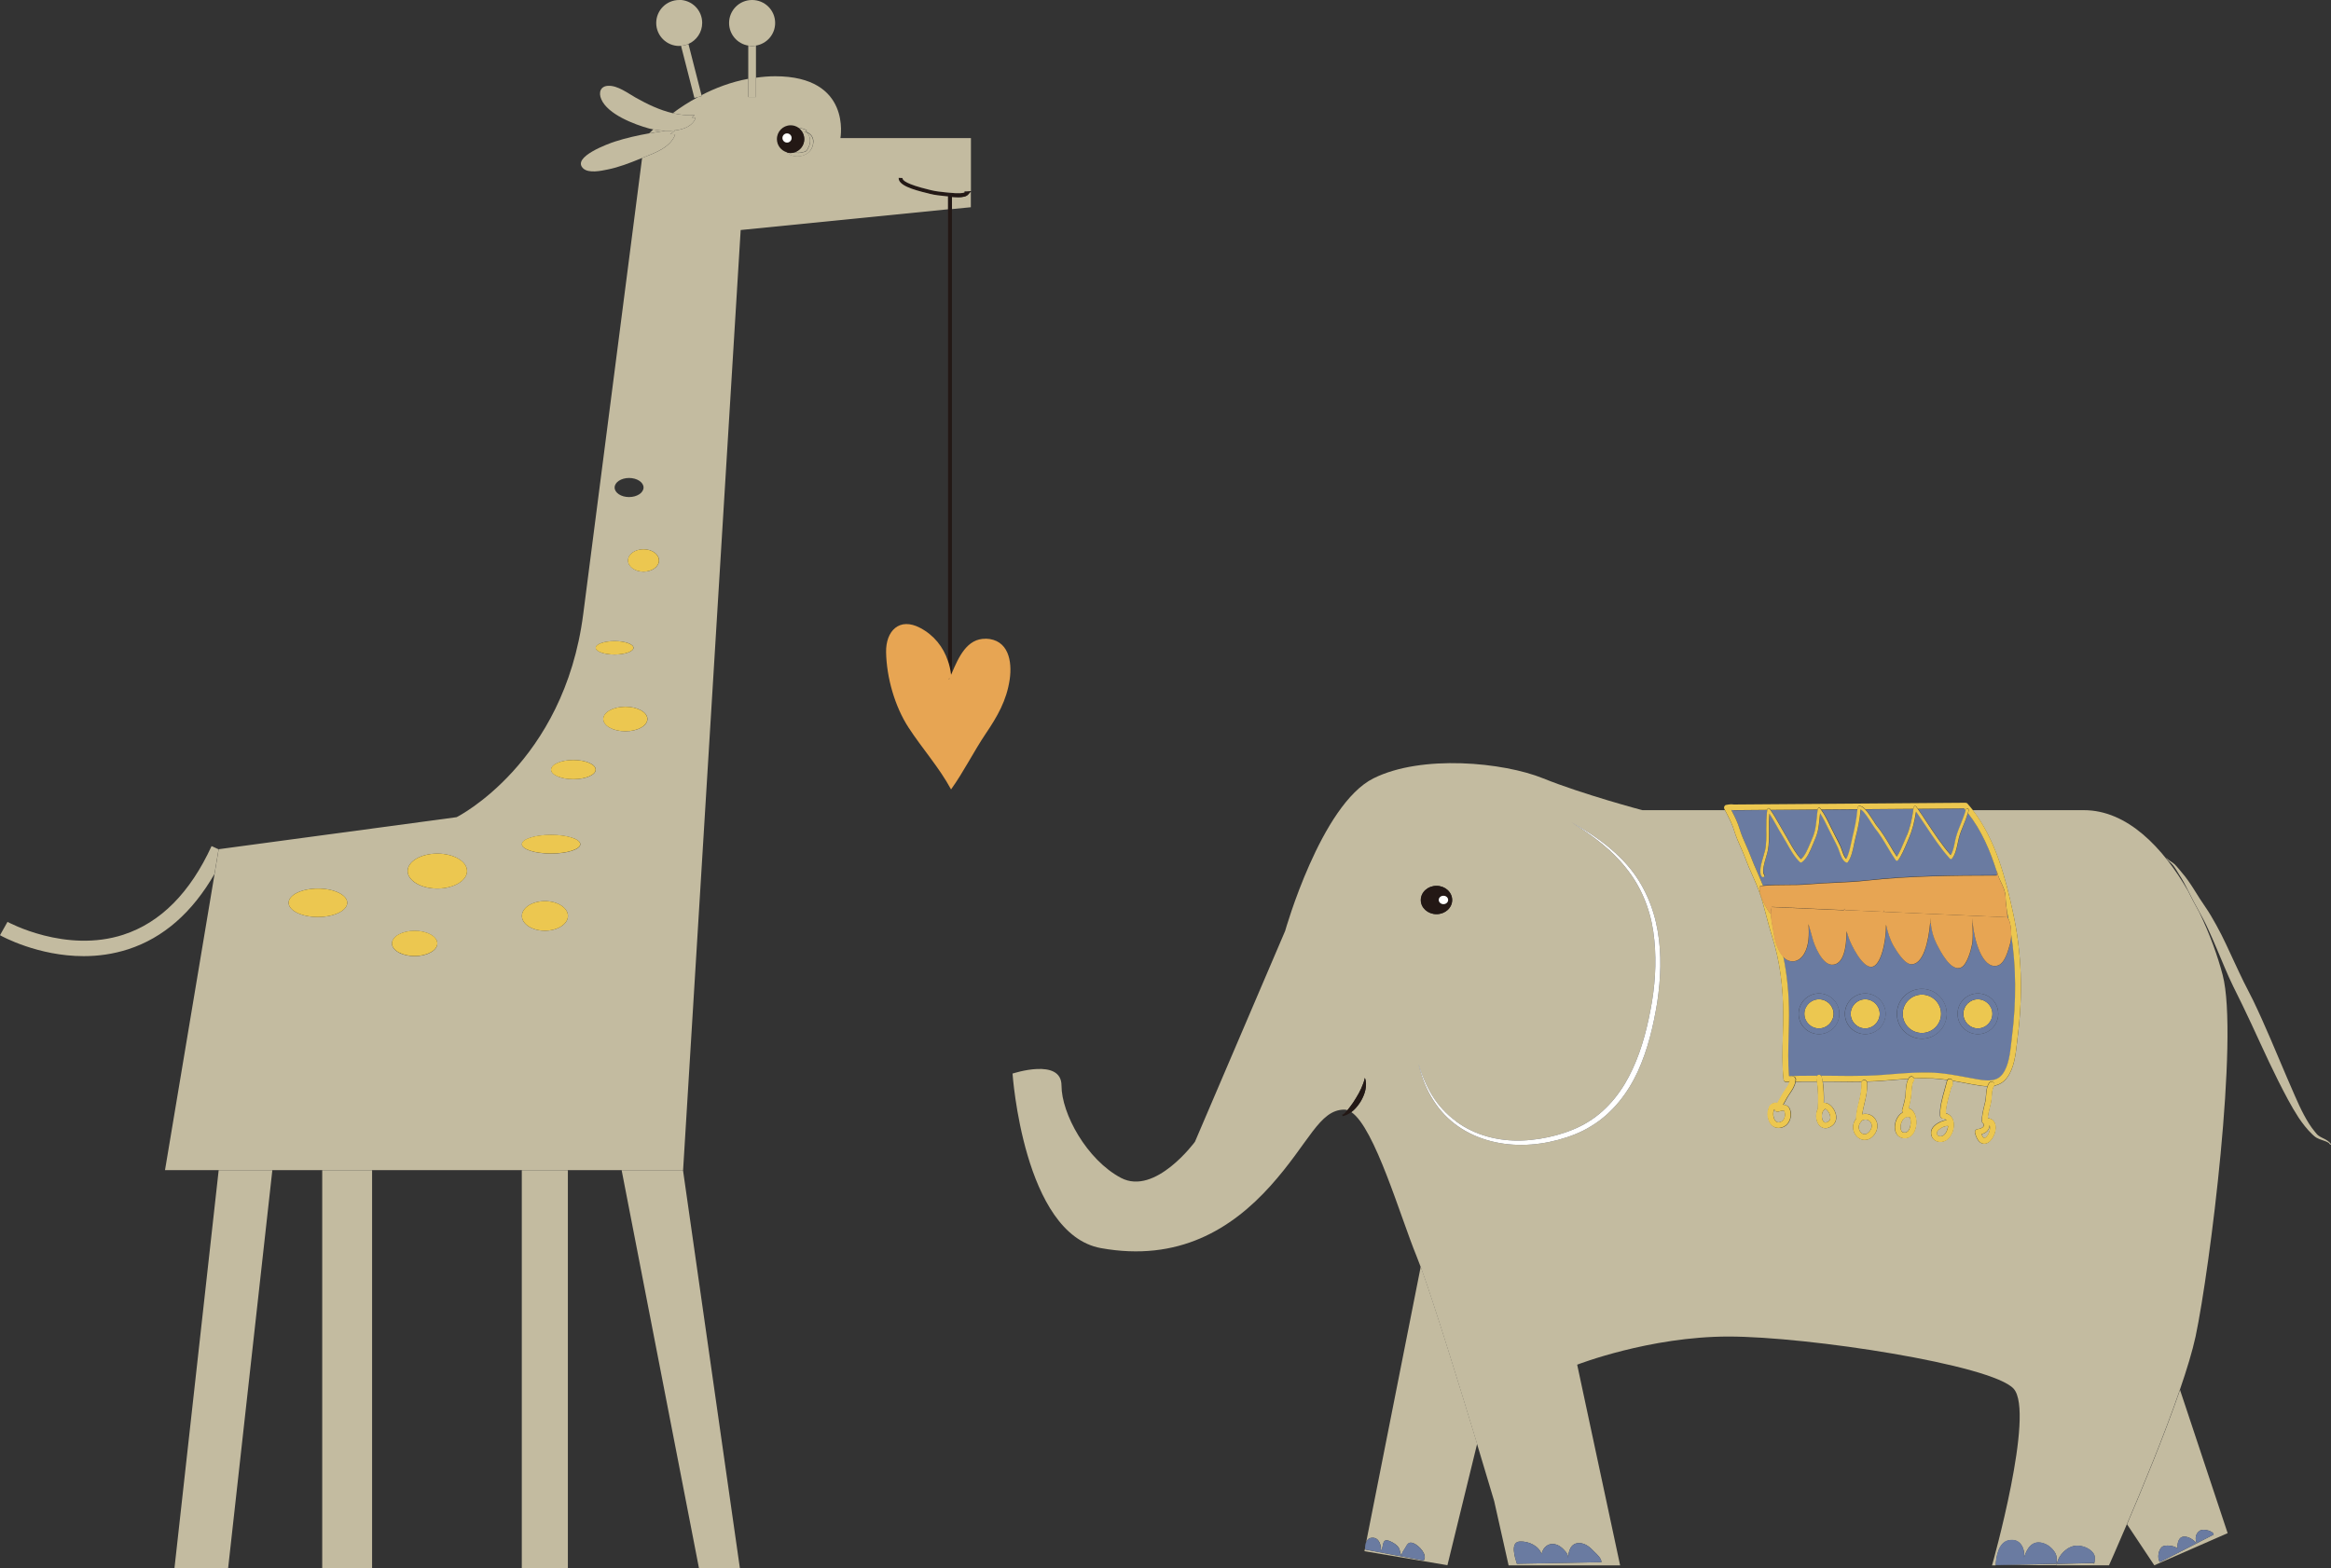 <?xml version="1.0" encoding="UTF-8"?><svg id="_レイヤー_2" xmlns="http://www.w3.org/2000/svg" viewBox="0 0 239.31 161.03"><rect x="0" y="0" width="239.31" height="161.03" fill="#333333" stroke="none"/><defs><style>.cls-1{fill:none;}.cls-2{fill:#6a7ba1;}.cls-3{fill:#ecc750;}.cls-4{fill:#e7a553;}.cls-5{fill:#fff;}.cls-6{fill:#c3bba0;}.cls-7{fill:#231815;}</style></defs><g id="_レイヤー_1-2"><g><g><path class="cls-1" d="m239.15,117.48s-.04-.07-.07-.1c.05.03.09.07.14.12-.03,0-.05,0-.07-.02Z"/><path class="cls-6" d="m140.16,159.25v-.14l6,1.13c.44-.58-.48-1.55-1.03-1.77-.51-.21-.64.09-.86.47-.15.27-.37.5-.37.81-.17-.22-.14-.59-.31-.84-.19-.29-.51-.48-.83-.63-.97-.45-.64.52-.99.97.06-.5-.15-1.38-.88-1.35-.36.01-.55.22-.64.49l5.61-28.33c1.39,3.82,4.03,12.38,5.79,18.19l-3.05,12.47-8.52-1.44.1-.49c-.01.16-.01.33,0,.46Z"/><path class="cls-6" d="m223.81,142.72c-1.59,4.62-3.86,10.11-5.44,13.8l2.8,4.21,7.53-3.3-4.89-14.71Zm.19,15.11c.57-.19,1.18.27,1.52.64h.02c-.22-.44-.16-1.01.33-1.31.36-.22,1.41.07,1.39.42l-1.72.88s.02.04.03.06c-.01-.02-.03-.03-.05-.05l-3.63,1.86c-.06.01-.11.03-.16.05-.28-.39-.15-1.33.31-1.59.29-.16,1.19-.1,1.52.22-.06-.44.09-1.06.45-1.18Z"/><path class="cls-6" d="m103.95,110.22s1.11,16.49,9.07,17.94c7.96,1.44,13.43-1.96,17.41-6.39,3.98-4.43,5-7.83,7.59-7.83.11,0,.21.02.32.06.09-.11.18-.22.26-.33.23-.29.43-.6.62-.92.2-.31.37-.64.53-.98.15-.34.29-.68.37-1.08.16.38.14.82.06,1.22-.08.4-.25.78-.45,1.14-.21.35-.46.68-.76.96-.07.07-.15.13-.23.19,2.4,1.62,5.01,10.68,6.69,14.79.12.3.26.67.42,1.09,1.39,3.82,4.03,12.38,5.79,18.19,1.03,3.41,1.76,5.87,1.76,5.87l1.48,6.6h11.45s-4.41-20.61-4.41-20.61c0,0,7.41-2.89,15.55-2.89,8.15,0,27.04,2.89,29.26,5.36,2.22,2.47-2.22,18.14-2.22,18.14h.38c.04-.83.26-2.31,1.3-2.56,1.22-.29,1.72.84,1.61,1.75.26-.85.79-1.8,1.91-1.48.54.15.96.51,1.24.94.26.39.19.78.19,1.2h.03c.14-.87,1.04-1.83,2-1.87.63-.03,1.35.26,1.71.73.29.39.18.76.1,1.19,0-.05,0-.09,0-.14l-3.82.09s-.02.1-.02.14h5.38s.76-1.69,1.83-4.21c1.58-3.69,3.85-9.18,5.44-13.8.72-2.09,1.3-4.01,1.62-5.49,1.48-7.01,4.45-30.72,2.78-37.11-.5-1.91-1.31-4.19-2.4-6.44-.02-.04-.05-.09-.07-.13-.35-.62-.7-1.28-1.01-1.91-.03-.05-.06-.11-.08-.16-2.57-4.45-6.23-8.29-10.69-8.29-2.63,0-6.94,0-11.41,0,2.37,3.07,3.39,7.06,4.15,10.6.88,4.08,1.03,8.27.45,12.81-.02.17-.04.34-.06.52-.13,1.15-.29,2.59-1.02,3.55-.33.45-.77.72-1.33.83-.01.02-.02.04-.03.06-.16.21-.19.63-.22,1-.02.24-.03.46-.08.67-.03.12-.06.25-.09.38-.1.4-.2.83-.24,1.2.43.04.72.31.8.75.12.68-.36,1.73-1.01,1.87-.04,0-.1.02-.15.02-.3,0-.71-.19-.95-1.13-.02-.08,0-.17.04-.24.05-.07.12-.12.2-.13.31-.05.53-.14.61-.26.02-.03.07-.11.02-.29,0,0,0-.01,0-.02-.02,0-.04-.02-.05-.04-.07-.05-.1-.13-.11-.21-.02-.5.13-1.11.26-1.66.03-.13.06-.25.09-.37.04-.16.05-.36.07-.58.02-.32.05-.67.16-.97-.36,0-.72-.05-1.05-.11-.45-.07-.89-.15-1.33-.24-.41-.08-.81-.15-1.21-.22,0,.03.01.06.01.1,0,.09,0,.18,0,.27,0,.11-.05.2-.13.26-.03.12-.07.24-.1.36-.22.78-.47,1.65-.47,2.33.39.11.67.4.78.83.17.7-.17,1.59-.74,1.95-.19.12-.4.17-.61.17-.18,0-.35-.04-.5-.13-.29-.17-.46-.47-.45-.83,0-.26.13-.51.36-.72.31-.29.81-.52,1.22-.56-.09-.1-.21-.15-.38-.16-.15-.01-.26-.13-.27-.27-.07-.82.22-1.86.48-2.77.08-.29.16-.57.22-.82,0-.03.02-.07.04-.09-.5-.07-1-.13-1.5-.15-.63-.03-1.27-.02-1.91,0,.02.1,0,.2-.06.28-.15.17-.19.78-.21,1.14,0,.18-.02.34-.04.45-.06.42-.15.77-.25,1.15.19.06.37.19.5.38.35.5.4,1.38.1,2.01-.2.43-.53.68-.92.71-.03,0-.06,0-.09,0-.38,0-.69-.18-.86-.5-.27-.5-.16-1.3.25-1.81.12-.15.26-.27.41-.35-.06-.07-.08-.17-.05-.26l.03-.1c.12-.45.23-.83.3-1.3.02-.11.02-.25.03-.41.03-.48.07-1.01.27-1.35-.56.03-1.12.08-1.66.12-.34.03-.68.05-1.02.08-.49.04-1.01.06-1.57.08.02.03.03.07.03.11.05.75-.12,1.47-.28,2.16-.09.37-.17.72-.22,1.07.48-.12.92.04,1.2.32.45.46.48,1.17.07,1.74-.35.48-.74.58-1.01.58-.06,0-.11,0-.16-.01-.44-.07-.82-.41-.97-.87-.15-.45-.06-.93.25-1.31.02-.57.15-1.12.28-1.66.16-.68.31-1.32.27-1.98,0-.05,0-.09.03-.14-.39,0-.79.01-1.23.01-.69,0-1.38-.01-2.07-.02-.24,0-.47,0-.71,0,.11.7.13,1.44.11,2.17.05,0,.1,0,.15,0,.52.06.97.66,1.09,1.19.12.52-.06.97-.48,1.23-.22.13-.41.19-.59.19-.31,0-.56-.17-.71-.39-.29-.42-.34-1.12-.07-1.62,0,0,0-.02,0-.02.04-.92.05-1.88-.1-2.75-.25,0-.5,0-.75,0-.53,0-1,0-1.44.02-.07.43-.33.84-.58,1.2-.09.14-.19.27-.25.39l-.06.1c-.12.22-.25.44-.37.67.15,0,.3.03.43.12.27.18.33.52.35.76.04.47-.19,1.11-.69,1.36-.2.1-.39.14-.57.14-.27,0-.51-.1-.71-.3-.42-.43-.54-1.28-.26-1.82.19-.35.51-.53.89-.46.14-.25.29-.5.42-.75l.06-.1c.08-.14.18-.28.28-.44.19-.27.39-.57.47-.85-.11,0-.23,0-.34.01-.15.02-.29-.11-.31-.26-.16-1.49-.11-3.04-.07-4.53.02-.69.04-1.37.04-2.05,0-2.99-.36-5.6-1.11-7.98-.22-.69-.41-1.4-.59-2.09-.22-.85-.45-1.73-.74-2.56-.21-.61-.48-1.21-.74-1.79-.23-.53-.48-1.08-.68-1.63-.15-.4-.32-.8-.49-1.18-.24-.54-.49-1.1-.67-1.69-.21-.7-.47-1.2-.77-1.79-.06-.12-.13-.25-.2-.38h-8.48s-6.11-1.62-10.19-3.27c-4.07-1.65-12.46-2.47-17.41,0-5.4,2.69-9.07,15.67-9.07,15.67l-9.26,21.65s-4.07,5.56-7.59,3.71c-3.52-1.86-6.11-6.6-6.11-9.48,0-2.89-5-1.24-5-1.24Zm45.13-17.8c0,.8-.72,1.45-1.61,1.45s-1.61-.65-1.61-1.45.72-1.46,1.61-1.46,1.61.65,1.61,1.46Zm6.65,68.15c-.18-.57-.73-2.21.28-2.28.94-.06,2,.47,2.26,1.31.08-.55.52-1.09,1.16-1.06.57.03,1,.42,1.31.8.21.26.25.43.26.68,0-.72.25-1.62,1.19-1.57.63.04,1.08.46,1.47.87.28.28.75.67.75,1.09l-8.68.16s0,0,0,.01c0,.06,0,.05,0-.01h0Zm-10.11-51.38c.33,1.17.8,2.31,1.43,3.33.64,1.03,1.47,1.93,2.44,2.63,1.94,1.44,4.39,2.05,6.78,1.96,1.2-.04,2.39-.24,3.54-.55,1.15-.32,2.28-.76,3.28-1.39,2.03-1.25,3.53-3.23,4.52-5.4,1.01-2.17,1.59-4.55,1.99-6.93.39-2.38.48-4.82.13-7.2-.35-2.38-1.29-4.67-2.82-6.54-1.5-1.9-3.5-3.36-5.56-4.65,2.13,1.18,4.17,2.59,5.78,4.46,1.61,1.87,2.63,4.22,3.05,6.65.43,2.44.32,4.93-.04,7.36-.4,2.42-.96,4.83-1.99,7.09-1.03,2.24-2.62,4.31-4.77,5.61-1.06.67-2.24,1.11-3.43,1.43-1.2.32-2.43.5-3.67.51-2.47.03-5-.66-6.96-2.18-1.98-1.52-3.19-3.83-3.7-6.2Z"/><path class="cls-6" d="m211.15,160.72h-5.95s5.95-.14,5.95-.14c0,.05,0,.09,0,.14Z"/><path class="cls-6" d="m204.12,116.02c.07-.11.14-.26.14-.48.02.04.03.08.04.13.08.45-.28,1.13-.55,1.19-.08.02-.2-.1-.31-.39.32-.09.55-.24.68-.45Z"/><path class="cls-6" d="m187.37,113.85c.18.07.44.36.52.72.06.27,0,.48-.21.6-.29.18-.42.08-.5-.04-.21-.3-.19-.96.11-1.18.04-.03.06-.06.08-.09Z"/><path class="cls-6" d="m195.98,114.71s.07,0,.1,0c.12.35.11.86-.06,1.21-.07.16-.21.35-.43.37-.26.03-.34-.1-.39-.19-.16-.3-.07-.84.19-1.17.17-.21.36-.29.58-.23Z"/><path class="cls-6" d="m182.18,113.9s.03.1.06.14c.07.1.2.14.32.11.17-.05.4-.11.52-.11.03,0,.06,0,.08.02,0,0,.07.06.1.33.03.28-.12.65-.36.77-.38.19-.54.02-.6-.04-.24-.25-.32-.82-.16-1.14.02-.03.03-.05.05-.07Z"/><path class="cls-6" d="m191.15,115.06c.13-.07.26-.1.37-.1.19,0,.34.08.45.19.19.19.31.56,0,.97-.13.17-.34.38-.6.34-.22-.03-.42-.22-.5-.47-.06-.17-.1-.49.21-.82.03-.03.05-.07.07-.11Z"/><path class="cls-6" d="m199.99,115.62h0c-.03.39-.23.81-.5.98-.16.1-.36.11-.5.03-.1-.06-.15-.16-.15-.3,0-.09.07-.2.18-.31.27-.25.7-.43.97-.4Z"/><path class="cls-5" d="m149.49,115.15c1.94,1.44,4.39,2.05,6.78,1.96,1.2-.04,2.39-.24,3.54-.55,1.15-.32,2.28-.76,3.28-1.39,2.03-1.25,3.53-3.23,4.52-5.4,1.01-2.17,1.59-4.55,1.99-6.93.39-2.38.48-4.82.13-7.2-.35-2.38-1.29-4.67-2.82-6.54-1.5-1.9-3.5-3.36-5.56-4.65,2.13,1.18,4.17,2.59,5.78,4.46,1.61,1.87,2.63,4.22,3.05,6.65.43,2.44.32,4.93-.04,7.36-.4,2.42-.96,4.83-1.99,7.09-1.03,2.24-2.62,4.31-4.77,5.61-1.06.67-2.24,1.11-3.43,1.43-1.2.32-2.43.5-3.67.51-2.47.03-5-.66-6.96-2.18-1.98-1.52-3.19-3.83-3.7-6.2.33,1.17.8,2.31,1.43,3.33.64,1.03,1.47,1.93,2.44,2.63Z"/><path class="cls-6" d="m222.41,88.09c.16.33.52.52.71.79.21.27.39.58.58.89.36.55.66,1.11.95,1.7.03.05.06.11.08.16.31.63.66,1.29,1.01,1.91.03.04.05.09.07.13.32.58.62,1.14.89,1.74.59,1.28,1.13,2.6,1.69,3.92.54,1.32,1.22,2.64,1.84,3.9,1.24,2.55,2.37,5.18,3.66,7.75.65,1.28,1.3,2.56,2.1,3.79.41.61.86,1.19,1.39,1.7.14.12.26.25.45.36.17.1.35.16.52.22.26.09.53.17.75.32.03.03.04.07.06.12.03.05.1.05.15.04h.03s-.02-.04-.02-.04c-.21-.31-.56-.49-.88-.64-.16-.08-.31-.16-.44-.26-.12-.09-.23-.24-.34-.37-.45-.54-.81-1.14-1.14-1.76-.33-.62-.62-1.26-.91-1.92l-.85-1.96c-1.12-2.62-2.2-5.27-3.45-7.87l-.97-1.91c-.32-.63-.6-1.28-.91-1.92-.61-1.29-1.18-2.61-1.89-3.88-.35-.63-.72-1.28-1.13-1.87-.41-.59-.78-1.17-1.16-1.79-.38-.6-.8-1.23-1.27-1.76-.23-.27-.45-.56-.71-.82-.27-.27-.63-.38-.84-.67Zm16.68,29.29s.09.07.14.12c-.03,0-.05,0-.07-.02-.02-.03-.04-.07-.07-.1Z"/><path class="cls-7" d="m137.89,114.46c.16-.15.31-.31.45-.48.09-.11.18-.22.26-.33.23-.29.43-.6.62-.92.2-.31.37-.64.53-.98.15-.34.29-.68.37-1.08.16.38.14.82.06,1.22-.08.4-.25.78-.45,1.14-.21.35-.46.68-.76.96-.07.07-.15.13-.23.19-.25.19-.53.35-.84.42l-.07.02v-.04c-.04-.08-.02-.17.02-.23,0,.05.01.08.03.12Z"/><path class="cls-2" d="m204.88,160.74h0s0-.01,0-.01c0,0,0,0,0,.01Z"/><path class="cls-2" d="m211.16,160.72s-.01.05-.01.07c0-.02,0-.04,0-.07,0-.05,0-.1,0-.14h.03s-.02.09-.02.14Z"/><path class="cls-2" d="m213.18,158.71c.63-.03,1.35.26,1.71.73.29.39.18.76.1,1.19,0-.05,0-.09,0-.14l-3.82.09c.14-.86,1.04-1.83,2-1.87Z"/><path class="cls-2" d="m206.19,158.16c1.22-.29,1.72.84,1.61,1.75.26-.85.79-1.8,1.91-1.48.54.15.96.51,1.24.94.26.39.19.78.19,1.2l-5.95.14h-.31s0,0,0,0c.04-.83.26-2.31,1.3-2.56Z"/><path class="cls-2" d="m225.87,157.16c.36-.22,1.41.07,1.39.42l-1.72.88c-.22-.43-.16-1.01.33-1.3Z"/><path class="cls-2" d="m225.57,158.52s-.03-.03-.05-.05h.02s.02.03.03.05Z"/><path class="cls-2" d="m222.03,158.79c.29-.16,1.19-.1,1.52.22-.06-.44.09-1.06.45-1.18.57-.19,1.18.27,1.52.64l-3.63,1.86c-.06.01-.11.03-.16.05-.28-.39-.15-1.33.31-1.59Z"/><path class="cls-2" d="m156.01,158.29c.94-.06,2,.47,2.26,1.31.08-.55.52-1.09,1.16-1.06.57.03,1,.42,1.31.8.21.26.25.43.26.68,0-.72.25-1.62,1.19-1.57.63.04,1.08.46,1.47.87.28.28.75.67.75,1.09l-8.68.16c-.18-.57-.73-2.21.28-2.28Z"/><path class="cls-2" d="m155.74,160.58c0,.06,0,.05,0-.01h0s0,0,0,.01Z"/><path class="cls-2" d="m140.24,158.39c.09-.27.28-.48.64-.49.73-.03.94.85.88,1.35.35-.45.02-1.41.99-.97.33.15.64.34.83.63.17.25.13.62.31.84,0-.32.21-.54.37-.81.22-.38.35-.68.86-.47.55.22,1.47,1.19,1.03,1.77l-6-1.13v.14c0-.14-.01-.3,0-.46.01-.14.03-.27.08-.4Z"/><path class="cls-7" d="m145.87,92.42c0,.8.72,1.45,1.61,1.45s1.61-.65,1.61-1.45c0-.81-.72-1.46-1.61-1.46s-1.61.65-1.61,1.46Zm1.85,0c0-.24.21-.43.48-.43s.48.19.48.43-.22.43-.48.43-.48-.19-.48-.43Z"/><path class="cls-5" d="m148.19,91.98c.27,0,.48.19.48.43s-.22.43-.48.43-.48-.19-.48-.43c0-.24.21-.43.48-.43Z"/><path class="cls-2" d="m183.05,98.2c.4,1.86.6,3.87.6,6.08,0,.68-.02,1.37-.04,2.06-.04,1.38-.08,2.81.04,4.18.64-.03,1.33-.04,2.13-.04.25,0,.5,0,.75,0,.04-.05.09-.09.16-.1.12-.03.23.02.3.11.29,0,.57,0,.86,0,.69,0,1.37.02,2.06.02,1.29,0,2.34-.03,3.3-.1.34-.02.68-.05,1.02-.08,1.39-.11,2.82-.22,4.24-.16,1.14.05,2.25.26,3.33.46.44.08.87.16,1.31.24.33.05.69.1,1.03.1.68,0,1.13-.2,1.47-.65.63-.84.77-2.13.9-3.26.02-.18.04-.36.06-.53.47-3.73.44-7.21-.08-10.59,0,.37-.04.71-.11.94-.2.68-.53,2.12-1.35,2.29-1.54.33-2.35-2.68-2.5-4.41,0,0-.01,0-.02,0,.03.76.09,1.51-.04,2.25-.11.59-.51,2.06-1.12,2.34-1.05.49-2.14-1.7-2.5-2.39-.35-.7-.54-1.4-.61-2.13-.02,0-.05,0-.07,0-.15,1.7-.68,4.42-2.07,4.17-.6-.11-1.35-1.3-1.64-1.79-.39-.66-.64-1.45-.81-2.25,0,1.71-.52,4.23-1.48,4.33-.97.09-2.13-2.31-2.35-2.97-.05-.14-.13-.4-.23-.69,0,1.63-.29,3.46-1.5,3.44-1-.02-1.81-1.98-2-2.74-.1-.41-.27-.93-.41-1.44.09,1.08.05,2.23-.44,3.05-.56.94-1.52,1.03-2.19.29Zm17.92,5.9c0-1.15.93-2.09,2.09-2.09s2.09.94,2.09,2.09-.94,2.09-2.09,2.09-2.09-.93-2.09-2.09Zm-6.23,0c0-1.41,1.15-2.56,2.56-2.56s2.56,1.15,2.56,2.56c0,1.41-1.15,2.56-2.56,2.56s-2.56-1.15-2.56-2.56Zm-5.34,0c0-1.15.94-2.09,2.09-2.09s2.09.94,2.09,2.09c0,1.15-.94,2.09-2.09,2.09s-2.09-.93-2.09-2.09Zm-4.75,0c0-1.15.94-2.09,2.09-2.09,1.15,0,2.09.94,2.09,2.09,0,1.15-.94,2.09-2.09,2.09s-2.09-.93-2.09-2.09Z"/><path class="cls-2" d="m206.2,94.38c-.03-.06-.07-.12-.11-.17,0-.19-.02-.38-.04-.57.02.09.04.18.06.27.03.16.06.31.09.47Z"/><path class="cls-2" d="m177.98,83.21l3.46-.03c-.12.66-.11,1.35-.1,2.01,0,.69.02,1.4-.11,2.07-.03.14-.09.35-.16.58-.23.77-.51,1.74-.16,2.14.03.03.07.05.11.05.03,0,.07-.01.1-.04.06-.05.07-.15.01-.21-.25-.29.03-1.24.22-1.87.07-.24.13-.45.16-.61.14-.7.13-1.43.12-2.13,0-.55-.01-1.11.05-1.66.25.38.49.8.72,1.21.18.32.36.65.55.95.15.24.3.5.45.77.42.75.86,1.52,1.41,2.05.05.05.13.05.19.01.55-.38.86-1.15,1.14-1.84.07-.17.14-.34.2-.48.34-.76.41-1.41.47-2.09.02-.2.04-.41.07-.62.3.45.58,1,.81,1.5.15.31.31.62.47.93.19.37.39.75.56,1.13.05.11.1.24.14.38.15.43.32.92.69,1.11.07.03.15.01.19-.05.34-.48.5-1.25.65-1.93.04-.21.09-.4.13-.58.21-.85.44-1.85.52-2.88h.03c.32.17.8.92,1.07,1.36.15.24.28.44.37.55.51.61.92,1.3,1.31,1.97.26.44.53.89.83,1.32.03.04.07.06.12.07.05,0,.09-.02.12-.06.36-.44.69-1.24.95-1.88.07-.17.13-.33.19-.46.32-.72.55-1.62.71-2.66.29.42.59.87.9,1.33.81,1.22,1.65,2.48,2.57,3.5.03.03.06.04.11.05.04,0,.08-.02.11-.05.34-.4.47-1.03.59-1.6.04-.19.08-.38.12-.54.13-.45.31-.9.48-1.33.15-.38.3-.77.43-1.17,1.38,1.78,2.3,3.89,2.97,6.05v.33c-4.5.01-8.98.04-13.41.53-1.95.21-3.97.21-5.93.38-1.59.14-3.11,0-4.69.16-.18-.46-.37-.91-.57-1.35-.23-.52-.47-1.06-.67-1.6-.15-.42-.34-.82-.51-1.22-.24-.55-.47-1.06-.64-1.62-.22-.75-.5-1.28-.82-1.89-.02-.03-.04-.07-.05-.1.07,0,.14,0,.18.02.02,0,.04,0,.06,0Z"/><path class="cls-2" d="m195.75,85.86c-.06.14-.13.3-.2.47-.23.55-.5,1.21-.79,1.64-.24-.37-.47-.76-.7-1.13-.4-.68-.82-1.38-1.34-2.01-.08-.1-.2-.29-.35-.52-.31-.5-.6-.93-.87-1.2l4.95-.04c-.15,1.11-.39,2.05-.71,2.79Z"/><path class="cls-2" d="m201.82,83.24s0,.01,0,.02c-.12.44-.3.88-.48,1.31-.18.44-.36.9-.49,1.36-.05.17-.09.36-.13.56-.1.46-.2.97-.42,1.32-.86-.97-1.66-2.17-2.42-3.32-.33-.5-.65-.97-.96-1.42l4.74-.04c.06.07.11.14.17.21Z"/><path class="cls-2" d="m186.52,84.08c-.06.66-.12,1.28-.45,2-.07.15-.14.32-.21.5-.24.6-.52,1.28-.94,1.63-.48-.49-.88-1.2-1.27-1.89-.15-.28-.3-.54-.45-.78-.19-.3-.36-.62-.54-.94-.27-.48-.56-.98-.87-1.42l4.84-.04c-.05.33-.08.64-.11.94Z"/><path class="cls-2" d="m190.23,85.92c-.04.18-.09.38-.13.59-.12.59-.26,1.25-.52,1.69-.2-.18-.33-.55-.44-.87-.05-.15-.1-.29-.15-.4-.17-.39-.37-.77-.57-1.14-.16-.31-.32-.61-.46-.92-.27-.58-.6-1.22-.96-1.72l3.74-.03c-.08,1-.29,1.98-.5,2.81Z"/><path class="cls-3" d="m177.2,82.66c.28-.07.58-.09.8-.05l23.78-.18c.07,0,.17.03.22.1.19.21.36.43.53.64,2.37,3.07,3.39,7.06,4.15,10.6.88,4.08,1.03,8.27.45,12.81-.02.17-.04.34-.06.52-.13,1.15-.29,2.59-1.02,3.55-.33.45-.77.72-1.33.83.06-.12.03-.27-.08-.36-.13-.1-.31-.08-.42.05-.08.11-.14.23-.18.36-.36,0-.72-.05-1.05-.11-.45-.07-.89-.15-1.33-.24-.41-.08-.81-.15-1.21-.22-.03-.11-.12-.19-.24-.21-.11-.02-.23.04-.29.13-.5-.07-1-.13-1.5-.15-.63-.03-1.27-.02-1.91,0-.01-.05-.04-.1-.08-.14-.12-.11-.31-.1-.42.02-.04.04-.06.1-.1.16-.56.03-1.12.08-1.66.12-.34.03-.68.05-1.02.08-.49.04-1.01.06-1.57.08-.05-.11-.16-.18-.29-.17-.12,0-.21.08-.25.18-.39,0-.79.01-1.23.01-.69,0-1.38-.01-2.07-.02-.24,0-.47,0-.71,0-.02-.16-.05-.32-.09-.48,0-.04-.03-.08-.05-.11.29,0,.57,0,.86,0,.69,0,1.37.02,2.06.02,1.29,0,2.34-.03,3.3-.1.34-.02.68-.05,1.02-.08,1.39-.11,2.82-.22,4.24-.16,1.14.05,2.25.26,3.33.46.44.08.87.16,1.31.24.33.05.69.1,1.03.1.68,0,1.13-.2,1.47-.65.63-.84.77-2.13.9-3.26.02-.18.04-.36.06-.53.47-3.73.44-7.21-.08-10.59,0-.56-.07-1.17-.27-1.55-.03-.16-.06-.31-.09-.47-.02-.09-.04-.18-.06-.27-.06-.5-.14-.99-.15-1.51-.02-1.05-.8-1.81-.89-2.77v.21c-.67-2.16-1.58-4.28-2.97-6.05.02-.08.05-.15.07-.23,0-.01,0-.03,0-.04,0-.1,0-.24-.15-.24h0c-.13,0-.15.11-.15.23-.06-.07-.11-.14-.17-.21l-4.74.04c-.05-.07-.1-.15-.16-.23-.04-.05-.1-.07-.16-.06-.06.02-.1.06-.11.13,0,.06-.02.11-.02.16l-4.95.04c-.22-.23-.43-.36-.64-.33-.07,0-.12.07-.13.14,0,.07-.01.13-.02.19l-3.74.03s-.06-.09-.09-.13c-.04-.05-.09-.07-.15-.05-.06.01-.1.06-.11.12,0,.02,0,.04,0,.06l-4.84.04s-.05-.08-.08-.12c-.03-.05-.09-.07-.15-.06-.06.01-.1.06-.11.12,0,.02,0,.04,0,.06l-3.46.03s-.04,0-.06,0c-.05-.01-.11-.02-.18-.02.02.04.04.07.05.1.32.61.59,1.13.82,1.89.17.56.4,1.08.64,1.62.17.39.36.8.51,1.22.2.54.44,1.08.67,1.6.19.44.39.89.57,1.35-.1.01-.2.02-.3.03-.21.66.47,1.96.84,2.52.16.23.22.34.29.38.01.63.2,1.32.28,1.89.12.82.35,1.63.86,2.3.03.04.07.07.1.11.4,1.86.6,3.87.6,6.08,0,.68-.02,1.37-.04,2.06-.04,1.38-.08,2.81.04,4.18.64-.03,1.33-.04,2.13-.04.25,0,.5,0,.75,0-.06.07-.08.16-.06.25.03.11.04.22.06.34-.25,0-.5,0-.75,0-.53,0-1,0-1.44.02.01-.08.03-.16.03-.25,0-.16-.14-.29-.31-.29-.16,0-.29.14-.29.31,0,.08-.01.16-.04.24-.11,0-.23,0-.34.01-.15.02-.29-.11-.31-.26-.16-1.49-.11-3.04-.07-4.53.02-.69.04-1.37.04-2.05,0-2.99-.36-5.6-1.11-7.98-.22-.69-.41-1.4-.59-2.09-.22-.85-.45-1.73-.74-2.56-.21-.61-.48-1.21-.74-1.79-.23-.53-.48-1.08-.68-1.63-.15-.4-.32-.8-.49-1.18-.24-.54-.49-1.1-.67-1.69-.21-.7-.47-1.2-.77-1.79-.06-.12-.13-.25-.2-.38-.02-.03-.03-.06-.05-.1-.04-.08-.04-.18,0-.26.04-.08.11-.14.2-.16Z"/><path class="cls-3" d="m191.06,83.11h-.03s0-.01,0-.02c0,0,.02.01.02.02Z"/><path class="cls-3" d="m202.81,116.08c-.05.07-.06.16-.04.24.24.94.65,1.13.95,1.13.06,0,.11,0,.15-.02.65-.14,1.13-1.19,1.01-1.87-.08-.44-.37-.71-.8-.75.03-.37.14-.81.24-1.2.03-.13.06-.26.09-.38.05-.2.06-.43.08-.67.03-.37.06-.79.22-1,.01-.02.02-.04.03-.06.06-.12.03-.27-.08-.36-.13-.1-.31-.08-.42.05-.08.11-.14.23-.18.36-.11.3-.14.65-.16.97-.02.22-.03.42-.07.58-.03.12-.06.24-.09.37-.13.54-.28,1.16-.26,1.66,0,.08.04.16.11.21.02.02.04.03.05.04,0,0,0,.01,0,.02.05.19,0,.27-.02.29-.08.12-.3.22-.61.26-.08.01-.16.06-.2.13Zm.62.38c.32-.09.55-.24.68-.45.07-.11.14-.26.14-.48.02.04.03.08.04.13.08.45-.28,1.13-.55,1.19-.08.02-.2-.1-.31-.39Z"/><path class="cls-3" d="m198.62,115.59c-.23.22-.36.47-.36.72,0,.36.15.66.45.83.15.09.33.13.5.13.21,0,.42-.06.61-.17.57-.36.91-1.25.74-1.95-.1-.43-.38-.72-.78-.83,0-.69.25-1.56.47-2.33.03-.12.07-.24.1-.36.08-.06.14-.15.13-.26,0-.09,0-.18,0-.27,0-.04,0-.07-.01-.1-.03-.11-.12-.19-.24-.21-.11-.02-.23.04-.29.13-.02.03-.03.06-.04.09-.06.25-.14.53-.22.82-.26.91-.55,1.95-.48,2.77.01.14.13.26.27.27.16.01.29.07.38.16-.41.04-.91.26-1.22.56Zm.23.74c0-.09.07-.2.18-.31.27-.25.7-.43.97-.4h0c-.03.39-.23.81-.5.98-.16.1-.36.11-.5.03-.1-.06-.15-.16-.15-.3Z"/><path class="cls-3" d="m194.94,114.58c-.41.51-.52,1.31-.25,1.81.17.32.48.5.86.5.03,0,.06,0,.09,0,.39-.03.72-.28.92-.71.3-.63.26-1.52-.1-2.01-.13-.19-.3-.32-.5-.38.1-.38.19-.73.25-1.15.02-.12.03-.28.04-.45.02-.36.06-.97.21-1.14.07-.08.09-.18.06-.28-.01-.05-.04-.1-.08-.14-.12-.11-.31-.1-.42.02-.04.04-.06.1-.1.16-.2.34-.24.87-.27,1.35-.01.16-.02.3-.03.41-.06.47-.17.85-.3,1.3l-.03.1c-.02.09,0,.19.05.26-.15.08-.29.2-.41.35Zm.46.37c.17-.21.36-.29.58-.23.04,0,.07,0,.1,0,.12.35.11.86-.06,1.21-.07.16-.21.35-.43.37-.26.03-.34-.1-.39-.19-.16-.3-.07-.84.19-1.17Z"/><path class="cls-3" d="m190.56,114.87c-.31.38-.4.86-.25,1.31.15.46.54.8.97.87.05,0,.1.01.16.01.27,0,.66-.1,1.01-.58.41-.57.39-1.28-.07-1.74-.28-.28-.72-.45-1.2-.32.05-.35.14-.7.22-1.07.17-.69.34-1.41.28-2.16,0-.04-.01-.07-.03-.11-.05-.11-.16-.18-.29-.17-.12,0-.21.08-.25.18-.02.04-.03.09-.03.14.05.66-.1,1.3-.27,1.98-.13.54-.26,1.1-.28,1.66Zm.52.3s.05-.07.07-.11c.13-.07.26-.1.37-.1.19,0,.34.08.45.19.19.19.31.56,0,.97-.13.17-.34.38-.6.34-.22-.03-.42-.22-.5-.47-.06-.17-.1-.49.21-.82Z"/><path class="cls-3" d="m186.62,113.84c-.27.5-.22,1.2.07,1.62.15.22.39.39.71.39.17,0,.37-.05.59-.19.42-.26.6-.71.48-1.23-.12-.53-.57-1.13-1.09-1.19-.05,0-.1,0-.15,0,.02-.73,0-1.47-.11-2.17-.02-.16-.05-.32-.09-.48,0-.04-.03-.08-.05-.11-.07-.09-.19-.14-.3-.11-.06.01-.12.05-.16.1-.06.07-.08.16-.06.25.03.11.04.22.06.34.15.86.14,1.82.1,2.75,0,0,0,.02,0,.02Zm.67.1s.06-.06.08-.09c.18.07.44.36.52.72.06.27,0,.48-.21.6-.29.18-.42.08-.5-.04-.21-.3-.19-.96.11-1.18Z"/><path class="cls-3" d="m181.6,113.7c-.28.54-.16,1.39.26,1.82.19.2.44.3.71.3.18,0,.38-.05.57-.14.51-.25.74-.89.69-1.36-.02-.24-.08-.58-.35-.76-.13-.09-.27-.12-.43-.12.13-.22.25-.45.37-.67l.06-.1c.07-.12.16-.25.25-.39.25-.36.51-.77.58-1.2.01-.08.03-.16.03-.25,0-.16-.14-.29-.31-.29-.16,0-.29.14-.29.31,0,.08-.01.16-.04.24-.08.27-.28.58-.47.85-.11.15-.21.3-.28.44l-.06.1c-.14.24-.28.5-.42.75-.38-.06-.71.11-.89.46Zm.52.27s.03-.05.05-.07c0,.05.03.1.06.14.07.1.2.14.32.11.17-.05.4-.11.52-.11.03,0,.06,0,.08.02,0,0,.07.06.1.33.03.28-.12.65-.36.77-.38.19-.54.02-.6-.04-.24-.25-.32-.82-.16-1.14Z"/><path class="cls-3" d="m181.22,87.27c.13-.67.12-1.38.11-2.07,0-.66-.01-1.35.1-2.01,0-.02,0-.04,0-.06.01-.06.05-.11.11-.12.06-.01.12.01.15.06.03.04.05.08.08.12.31.44.6.94.87,1.42.18.32.36.64.54.94.15.24.3.51.45.78.39.69.79,1.4,1.27,1.89.42-.36.69-1.03.94-1.63.07-.18.14-.35.21-.5.32-.71.38-1.34.45-2,.03-.3.06-.61.11-.94,0-.02,0-.04,0-.06.01-.06.05-.1.11-.12.06-.01.12,0,.15.05.03.04.06.09.09.13.37.5.69,1.15.96,1.72.15.31.31.62.46.92.19.37.39.75.57,1.14.05.12.1.26.15.4.11.33.24.69.44.87.26-.44.39-1.1.52-1.69.04-.21.09-.41.13-.59.21-.83.42-1.81.5-2.81,0-.06.01-.13.02-.19,0-.07.06-.13.13-.14.21-.03.42.1.64.33.27.28.55.71.87,1.2.14.23.26.42.35.52.52.63.94,1.33,1.34,2.01.22.38.45.76.7,1.13.29-.43.56-1.1.79-1.64.07-.17.14-.33.2-.47.33-.74.56-1.69.71-2.79,0-.06.02-.11.02-.16,0-.06.05-.11.11-.13.06-.01.12,0,.16.06.05.07.1.15.16.23.32.45.63.92.96,1.42.77,1.16,1.56,2.35,2.42,3.32.22-.35.33-.86.42-1.32.04-.2.08-.39.13-.56.13-.47.31-.92.49-1.36.17-.43.35-.87.48-1.31,0,0,0-.01,0-.02,0-.12.01-.23.15-.23h0c.15,0,.15.14.15.24,0,.02,0,.03,0,.04-.02.08-.05.15-.07.23-.12.4-.27.79-.43,1.17-.18.43-.36.88-.48,1.33-.04.16-.08.35-.12.54-.12.56-.25,1.2-.59,1.6-.03.03-.07.05-.11.05-.05,0-.08-.02-.11-.05-.93-1.02-1.76-2.28-2.57-3.5-.31-.47-.61-.91-.9-1.33-.16,1.05-.39,1.94-.71,2.66-.06.14-.13.29-.19.46-.27.64-.6,1.44-.95,1.88-.03.04-.07.05-.12.06-.05,0-.09-.03-.12-.07-.3-.43-.57-.88-.83-1.32-.4-.67-.81-1.36-1.31-1.97-.09-.12-.22-.32-.37-.55-.27-.43-.75-1.19-1.07-1.36,0,0-.02-.01-.02-.02,0,0,0,.01,0,.02-.08,1.03-.3,2.03-.52,2.88-.04.18-.09.37-.13.58-.14.68-.3,1.45-.65,1.93-.04.06-.12.08-.19.05-.37-.19-.54-.68-.69-1.11-.05-.14-.09-.27-.14-.38-.17-.38-.37-.76-.56-1.13-.16-.31-.32-.62-.47-.93-.23-.5-.51-1.05-.81-1.5-.03.21-.05.42-.07.62-.06.69-.13,1.33-.47,2.09-.07.15-.13.31-.2.48-.28.68-.59,1.46-1.14,1.84-.06.04-.14.03-.19-.01-.55-.52-.99-1.3-1.41-2.05-.15-.27-.3-.53-.45-.77-.19-.3-.37-.62-.55-.95-.23-.41-.47-.83-.72-1.21-.06.54-.06,1.11-.05,1.66,0,.7.02,1.43-.12,2.13-.03.16-.09.37-.16.61-.19.63-.47,1.58-.22,1.87.05.06.05.15-.01.21-.03.03-.06.04-.1.04-.04,0-.08-.02-.11-.05-.36-.41-.07-1.37.16-2.14.07-.24.13-.44.16-.58Z"/><path class="cls-4" d="m180.98,90.97c1.58-.16,3.1-.02,4.69-.16,1.96-.17,3.98-.16,5.93-.38,4.42-.49,8.91-.52,13.41-.53v-.54c.1.96.87,1.72.89,2.77.01.52.09,1.02.15,1.51.02.19.04.38.04.57,0,0,0-.01-.01-.02l-3.59-.16s0-.09,0-.14c0,.04,0,.1,0,.14l-4.29-.19s0-.1,0-.14c0,.05,0,.09,0,.14l-4.72-.21c-.02-.05-.04-.11-.07-.14,0,.05.01.1.02.14l-4.01-.18s-.02-.1-.03-.14c-.04.04-.06.08-.09.14l-7.39-.33c-.08.24-.1.51-.1.78-.06-.04-.13-.15-.29-.38-.37-.56-1.05-1.85-.84-2.52.1-.01.2-.02.3-.03Z"/><path class="cls-4" d="m202.5,94.75c0-.16,0-.31,0-.47,0,.14.01.3.03.47,0,0-.01,0-.02,0Z"/><path class="cls-4" d="m198.23,94.82s-.05,0-.07,0c.02-.21.03-.41.04-.59,0,.2.01.4.03.59Z"/><path class="cls-4" d="m189.31,93.45c.02-.05.05-.1.09-.14,0,.04.02.09.03.14l4.01.18s-.01-.1-.02-.14c.03.04.05.09.07.14l4.72.21s0-.09,0-.14c0,.04,0,.09,0,.14l4.29.19s0-.1,0-.14c0,.05,0,.1,0,.14l3.59.16s0,.01.01.02c.04.05.07.11.11.17.2.38.28.99.27,1.55,0,.37-.04.71-.11.94-.2.68-.53,2.12-1.35,2.29-1.54.33-2.35-2.68-2.5-4.41-.01-.17-.02-.33-.03-.47,0,.16,0,.31,0,.47.03.76.09,1.51-.04,2.25-.11.59-.51,2.06-1.12,2.34-1.05.49-2.14-1.7-2.5-2.39-.35-.7-.54-1.4-.61-2.13-.02-.19-.03-.39-.03-.59,0,.17-.02.37-.04.59-.15,1.7-.68,4.42-2.07,4.17-.6-.11-1.35-1.3-1.64-1.79-.39-.66-.64-1.45-.81-2.25,0,1.71-.52,4.23-1.48,4.33-.97.09-2.13-2.31-2.35-2.97-.05-.14-.13-.4-.23-.69,0,1.63-.29,3.46-1.5,3.44-1-.02-1.81-1.98-2-2.74-.1-.41-.27-.93-.41-1.44.09,1.08.05,2.23-.44,3.05-.56.94-1.52,1.03-2.19.29-.03-.04-.07-.07-.1-.11-.51-.67-.74-1.48-.86-2.3-.08-.57-.26-1.26-.28-1.89,0-.27.02-.54.1-.78l7.39.33Z"/><path class="cls-3" d="m203.06,102.61c.82,0,1.49.67,1.49,1.49s-.67,1.5-1.49,1.5-1.49-.67-1.49-1.5.67-1.49,1.49-1.49Z"/><path class="cls-2" d="m200.97,104.1c0,1.15.93,2.09,2.09,2.09s2.09-.93,2.09-2.09-.94-2.09-2.09-2.09-2.09.94-2.09,2.09Zm.59,0c0-.82.67-1.49,1.49-1.49s1.49.67,1.49,1.49-.67,1.5-1.49,1.5-1.49-.67-1.49-1.5Z"/><path class="cls-3" d="m197.31,102.13c1.09,0,1.97.89,1.97,1.97,0,1.09-.89,1.97-1.97,1.97-1.09,0-1.97-.88-1.97-1.97,0-1.09.89-1.97,1.97-1.97Z"/><path class="cls-2" d="m194.75,104.1c0,1.41,1.15,2.56,2.56,2.56s2.56-1.15,2.56-2.56c0-1.41-1.15-2.56-2.56-2.56s-2.56,1.15-2.56,2.56Zm.59,0c0-1.09.89-1.97,1.97-1.97s1.97.89,1.97,1.97c0,1.09-.89,1.97-1.97,1.97-1.09,0-1.97-.88-1.97-1.97Z"/><path class="cls-3" d="m191.49,102.61c.82,0,1.49.67,1.49,1.49,0,.82-.67,1.5-1.49,1.5s-1.49-.67-1.49-1.5c0-.82.67-1.49,1.49-1.49Z"/><path class="cls-2" d="m189.41,104.1c0,1.15.94,2.09,2.09,2.09s2.09-.93,2.09-2.09c0-1.15-.94-2.09-2.09-2.09s-2.09.94-2.09,2.09Zm.59,0c0-.82.67-1.49,1.49-1.49s1.49.67,1.49,1.49c0,.82-.67,1.5-1.49,1.5s-1.49-.67-1.49-1.5Z"/><path class="cls-3" d="m186.74,102.61c.82,0,1.5.67,1.5,1.49,0,.82-.67,1.5-1.5,1.5s-1.5-.67-1.5-1.5c0-.82.67-1.49,1.5-1.49Z"/><path class="cls-2" d="m184.66,104.1c0,1.15.94,2.09,2.09,2.09s2.09-.93,2.09-2.09c0-1.15-.94-2.09-2.09-2.09-1.15,0-2.09.94-2.09,2.09Zm.59,0c0-.82.67-1.49,1.5-1.49s1.5.67,1.5,1.49c0,.82-.67,1.5-1.5,1.5s-1.5-.67-1.5-1.5Z"/></g><g><path class="cls-6" d="m66.65,13.69c.54-.1,1.08-.18,1.62-.26-.43-.02-.85-.07-1.21-.14-.16.15-.3.29-.41.4Z"/><path class="cls-6" d="m98.34,20.25c-.19,0-.4-.01-.62-.03v1.25l1.95-.19v-1.62l-.29.33c-.18.2-.57.27-1.04.27Z"/><path class="cls-6" d="m70.68,4.52c-.24.11-.49.16-.76.19l1.37,5.35.38-.1.38-.1-.03-.09-1.34-5.25Z"/><path class="cls-6" d="m76.82,4.69v5.27h.79v-5.27c-.13.02-.26.04-.4.04s-.26-.02-.39-.04Z"/><path class="cls-6" d="m69.73,0c-1.31,0-2.36,1.06-2.36,2.36s1.06,2.36,2.36,2.36c.07,0,.13-.01.19-.02.27-.02.53-.08.76-.19.83-.37,1.41-1.19,1.41-2.16,0-1.31-1.06-2.36-2.36-2.36Z"/><path class="cls-6" d="m77.21,0c-1.31,0-2.36,1.06-2.36,2.36,0,1.17.85,2.14,1.97,2.32.13.02.26.04.39.04s.26-.02.4-.04c1.12-.19,1.97-1.15,1.97-2.32,0-1.31-1.06-2.36-2.36-2.36Z"/><path class="cls-6" d="m68.81,13.79l.5-.4c-.34.04-.69.05-1.03.04-.54.08-1.08.17-1.62.26-1.2.21-2.39.48-3.54.85-.59.19-4.49,1.59-3.24,2.76.56.52,1.85.24,2.48.11,1.16-.23,2.28-.67,3.37-1.11.06-.03.13-.05.19-.08,1.27-.51,2.89-1.04,3.4-2.41-.15-.03-.35-.05-.51-.02Z"/><path class="cls-6" d="m71.04,12.08l.26-.26c-.76.05-1.51-.03-2.24-.2-1.33-.31-2.6-.92-3.79-1.59-.8-.45-1.85-1.26-2.82-1.22-.81.03-1.02.69-.72,1.38.67,1.56,3.4,2.59,4.93,3.01.12.03.26.06.41.09.36.07.78.12,1.21.14.34.01.7,0,1.03-.04.95-.11,1.82-.48,2.11-1.29-.11-.03-.26-.04-.37-.02Z"/><path class="cls-6" d="m82.74,13.53l.07-.15c-.24-.12-.53-.21-.84-.25.14.1.26.22.35.36,0,0,.01,0,.02,0,.33,0,.59.16.73.46.18.38.12.93-.12,1.29,0,.01,0,.02-.01.04-.03.09-.16.33-.5.35-.15.05-.31.08-.46.08-.12,0-.25-.02-.37-.05-.01,0-.02,0-.03-.01-.13.04-.27.07-.42.07s-.29-.03-.42-.07c.16.14.34.26.52.32.19.06.4.1.59.1.32,0,.63-.08.9-.23.37-.21.61-.55.7-.95.08-.4.02-.74-.2-.99-.14-.16-.31-.27-.51-.35Z"/><path class="cls-6" d="m82.34,13.48s0,0-.02,0c.16.23.25.5.25.8,0,.64-.42,1.17-1,1.35,0,0,.02,0,.03.01.12.04.24.05.37.05.16,0,.32-.03.46-.08.34-.03.47-.27.5-.35,0-.01,0-.02.01-.04.24-.36.3-.91.12-1.29-.14-.3-.41-.45-.73-.46Z"/><path class="cls-7" d="m99.21,19.66c-.07,0-.12,0-.2,0v.11c-.14.07-.54.14-1.62.02l-.32-.03c-.49-.05-1.04-.1-1.48-.22l-.24-.06c-2.27-.55-2.73-.95-2.71-1.19l-.39-.02c-.05.75,1.42,1.21,3.01,1.59l.23.06c.47.12,1.04.18,1.54.23l.3.03v-.31h.39v.35c.21.02.42.03.62.03.47,0,.86-.06,1.04-.27l.29-.33.02-.02h-.02s-.46.03-.46.03Z"/><path class="cls-7" d="m81.97,13.13c-.23-.16-.51-.26-.81-.26-.79,0-1.42.63-1.42,1.42,0,.63.42,1.16.99,1.35.14.04.27.07.42.07s.28-.03.42-.07c.58-.18,1-.71,1-1.35,0-.3-.1-.57-.25-.8-.09-.14-.22-.26-.35-.36Zm-1.17,1.5c-.26,0-.47-.21-.47-.47s.21-.47.47-.47.47.21.47.47-.21.47-.47.47Z"/><path class="cls-5" d="m80.8,13.7c-.26,0-.47.21-.47.47s.21.47.47.47.47-.21.47-.47-.21-.47-.47-.47Z"/><g><path class="cls-1" d="m97.43,69.78s.04-.09.06-.14c-.06.03-.09.07-.06.14Z"/><path class="cls-6" d="m12.7,95.97c-5.96,1.95-11.87-1.28-11.93-1.31l-.77,1.37c.2.12,3.91,2.15,8.59,2.15,1.46,0,3.01-.2,4.58-.71,3.6-1.17,6.57-3.77,8.85-7.73l.42-2.53-.72-.33c-2.2,4.79-5.24,7.85-9.03,9.09Z"/><polygon class="cls-6" points="17.91 161.03 23.42 161.03 27.96 120.16 22.45 120.16 17.91 161.03"/><rect class="cls-6" x="33.08" y="120.16" width="5.12" height="40.86"/><polygon class="cls-6" points="63.82 120.16 71.76 161.03 75.96 161.03 70.12 120.16 63.82 120.16"/><rect class="cls-6" x="53.57" y="120.16" width="4.73" height="40.86"/><path class="cls-6" d="m79.58,7.83c-.68,0-1.33.06-1.97.15v1.98h-.79v-1.87c-1.78.33-3.39.95-4.8,1.68l.03.09-.38.1c-.98.53-1.86,1.1-2.6,1.66.73.17,1.48.25,2.24.2l-.26.26c.11-.03.26,0,.37.02-.29.81-1.15,1.18-2.11,1.29l-.5.4c.16-.03.36,0,.51.02-.5,1.37-2.12,1.91-3.4,2.41-.97,7.49-4.36,33.72-6.04,46.81-1.97,15.36-13,20.88-13,20.88l-24.43,3.29-.42,2.53-5.09,30.42h53.19l5.91-96.53,21.3-2.13v-1.32l-.3-.03c-.5-.05-1.07-.11-1.54-.23l-.23-.06c-1.6-.38-3.06-.84-3.01-1.59l.39.02c-.01.24.44.64,2.71,1.19l.24.06c.44.11.99.17,1.48.22l.32.03c1.08.12,1.48.04,1.62-.02v-.11c.08,0,.14,0,.2,0l.46-.03v-5.44h-13.4s1.18-6.35-6.7-6.35Zm-46.94,86.33c-1.66,0-3.01-.65-3.01-1.46s1.35-1.46,3.01-1.46,3.01.65,3.01,1.46-1.35,1.46-3.01,1.46Zm9.93,4.02c-1.29,0-2.33-.58-2.33-1.3s1.05-1.3,2.33-1.3,2.33.58,2.33,1.3-1.04,1.3-2.33,1.3Zm2.33-6.94c-1.69,0-3.05-.8-3.05-1.8s1.37-1.79,3.05-1.79,3.05.8,3.05,1.79-1.37,1.8-3.05,1.8Zm19.68-42.16c.82,0,1.49.44,1.49.98s-.67.98-1.49.98-1.48-.44-1.48-.98.67-.98,1.48-.98Zm-8.64,46.49c-1.31,0-2.36-.68-2.36-1.52s1.06-1.52,2.36-1.52,2.37.68,2.37,1.52-1.06,1.52-2.37,1.52Zm.64-7.92c-1.66,0-3-.43-3-.96s1.34-.96,3-.96,3,.43,3,.96-1.34.96-3,.96Zm2.29-7.64c-1.26,0-2.29-.44-2.29-.98s1.03-.99,2.29-.99,2.29.44,2.29.99-1.02.98-2.29.98Zm2.29-13.49c0-.38.87-.69,1.94-.69s1.94.31,1.94.69-.87.69-1.94.69-1.94-.31-1.94-.69Zm3.05,8.57c-1.25,0-2.27-.56-2.27-1.26s1.02-1.26,2.27-1.26,2.26.56,2.26,1.26-1.01,1.26-2.26,1.26Zm1.86-16.39c-.88,0-1.59-.51-1.59-1.15s.71-1.15,1.59-1.15,1.59.51,1.59,1.15-.71,1.15-1.59,1.15Zm17.39-43.83c-.08.4-.33.74-.7.95-.27.15-.58.23-.9.23-.2,0-.4-.03-.59-.1-.19-.06-.36-.18-.52-.32-.57-.18-.99-.71-.99-1.35,0-.78.63-1.42,1.42-1.42.3,0,.58.1.81.26.31.04.61.13.84.25l-.07.15c.2.08.37.19.51.35.22.26.29.59.2.99Z"/><path class="cls-7" d="m97.33,20.19v47.69c.15.45.25.93.32,1.42.03-.06.05-.12.08-.18V19.87h-.39v.31Z"/><path class="cls-4" d="m101.21,65.59c-1.95-.05-2.8,1.92-3.49,3.52-.02.06-.05.12-.08.18-.06-.49-.16-.97-.32-1.42-.48-1.44-1.43-2.65-2.86-3.4-2.13-1.12-3.53.32-3.49,2.5.05,2.6.89,5.56,2.3,7.73,1.41,2.17,3.13,4.07,4.37,6.36,1.31-1.83,2.3-3.85,3.55-5.71,1.21-1.79,2.15-3.41,2.47-5.58.27-1.85-.11-4.12-2.47-4.19Zm-3.78,4.19c-.02-.08,0-.12.06-.14-.02.05-.04.1-.06.14Z"/><path class="cls-3" d="m32.64,91.24c-1.66,0-3.01.65-3.01,1.46s1.35,1.46,3.01,1.46,3.01-.65,3.01-1.46-1.35-1.46-3.01-1.46Z"/><path class="cls-3" d="m44.9,87.65c-1.69,0-3.05.8-3.05,1.79s1.37,1.8,3.05,1.8,3.05-.8,3.05-1.8-1.37-1.79-3.05-1.79Z"/><path class="cls-3" d="m42.57,95.57c-1.29,0-2.33.58-2.33,1.3s1.05,1.3,2.33,1.3,2.33-.58,2.33-1.3-1.04-1.3-2.33-1.3Z"/><path class="cls-3" d="m55.94,92.53c-1.31,0-2.36.68-2.36,1.52s1.06,1.52,2.36,1.52,2.37-.68,2.37-1.52-1.06-1.52-2.37-1.52Z"/><path class="cls-3" d="m56.57,85.72c-1.66,0-3,.43-3,.96s1.34.96,3,.96,3-.43,3-.96-1.34-.96-3-.96Z"/><path class="cls-3" d="m58.86,78.04c-1.26,0-2.29.44-2.29.99s1.03.98,2.29.98,2.29-.44,2.29-.98-1.02-.99-2.29-.99Z"/><path class="cls-3" d="m64.2,72.57c-1.25,0-2.27.56-2.27,1.26s1.02,1.26,2.27,1.26,2.26-.56,2.26-1.26-1.01-1.26-2.26-1.26Z"/><path class="cls-3" d="m63.09,65.83c-1.07,0-1.94.31-1.94.69s.87.69,1.94.69,1.94-.31,1.94-.69-.87-.69-1.94-.69Z"/><path class="cls-3" d="m66.06,56.4c-.88,0-1.59.51-1.59,1.15s.71,1.15,1.59,1.15,1.59-.51,1.59-1.15-.71-1.15-1.59-1.15Z"/></g></g></g></g></svg>